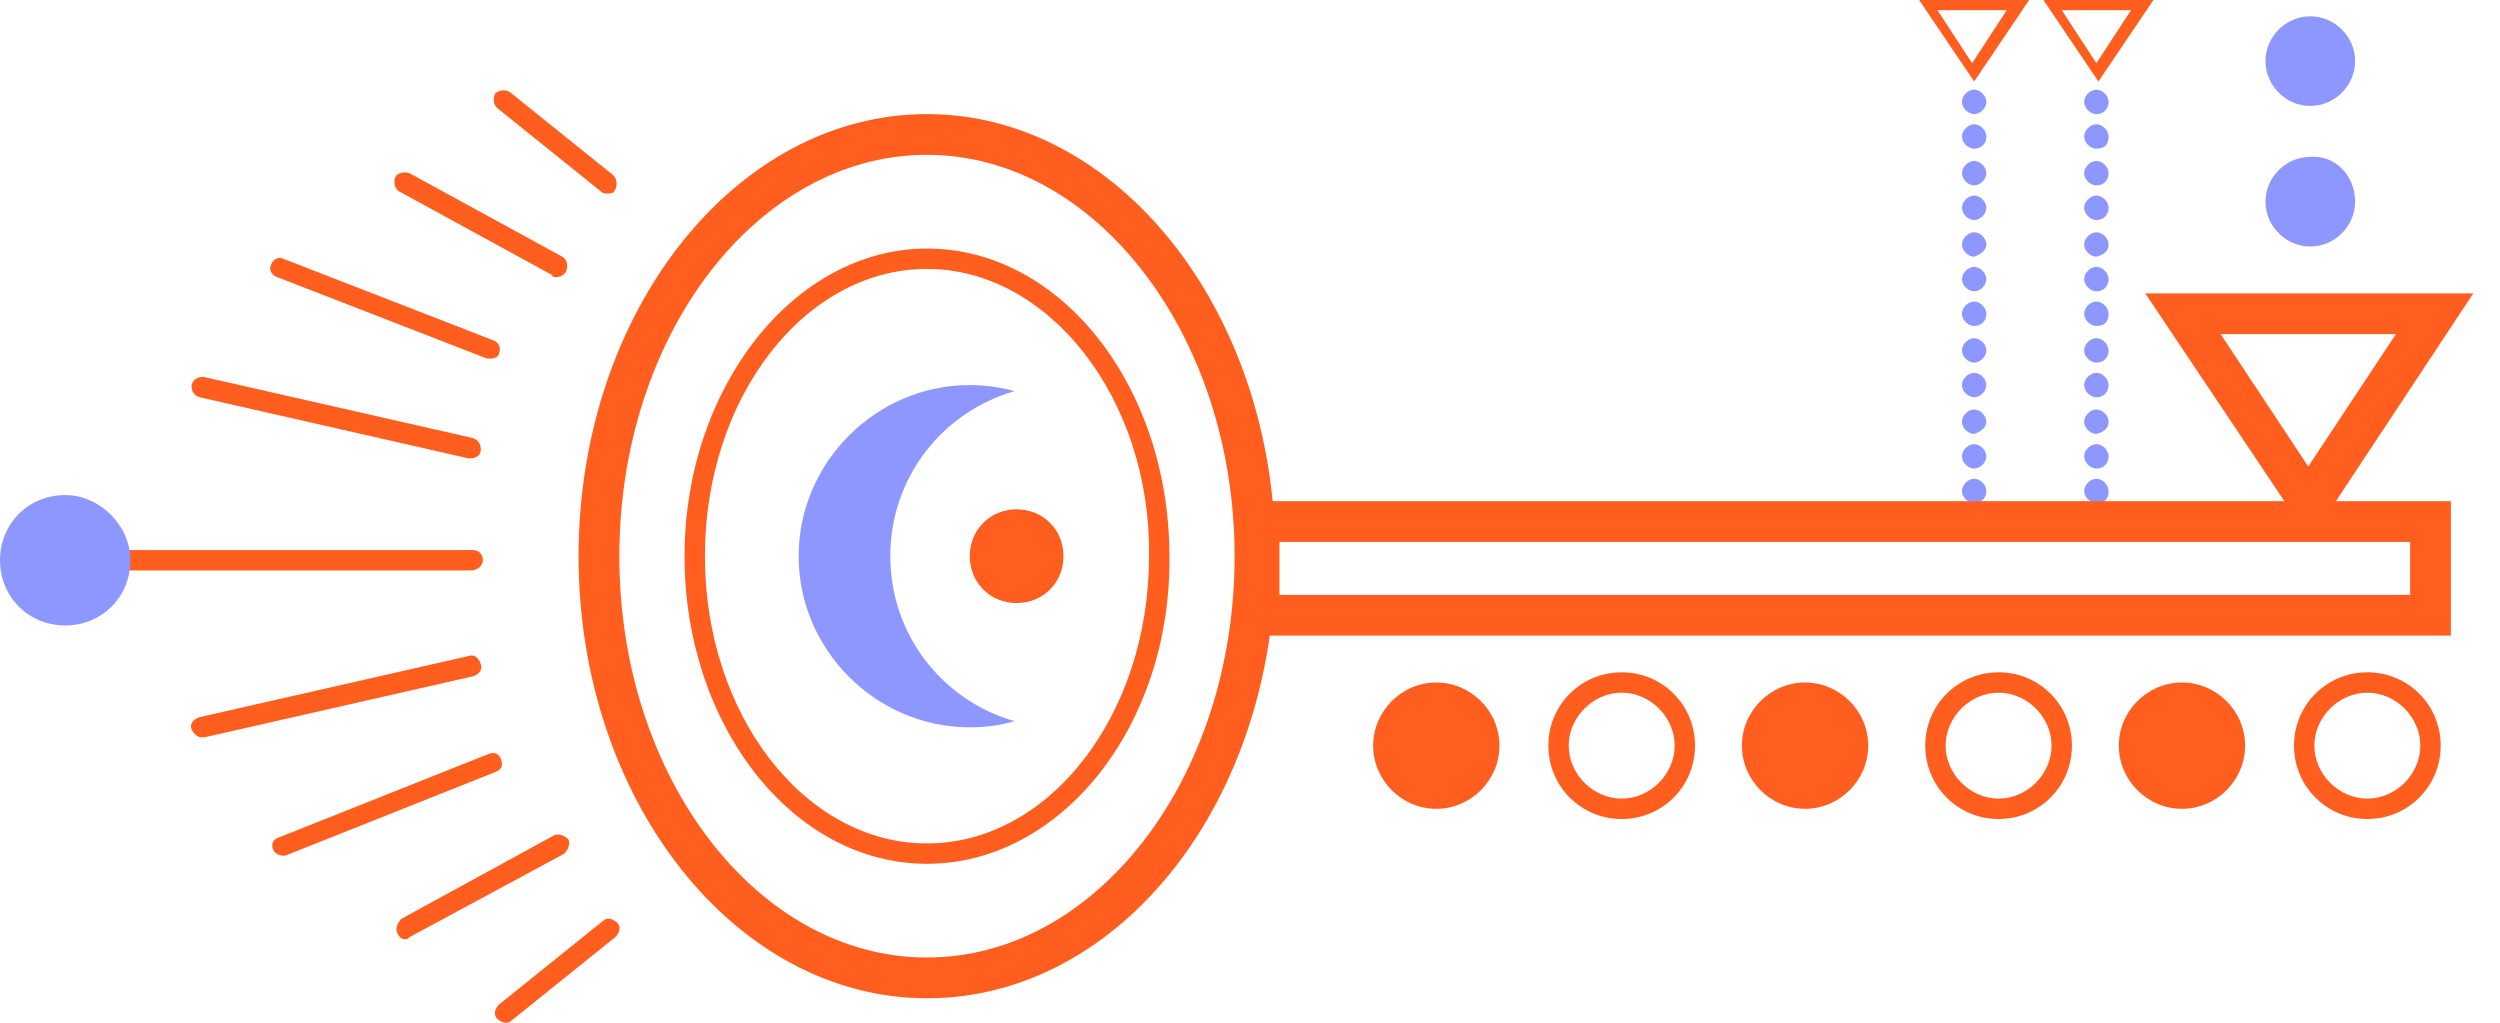 <svg width="88" height="36" viewBox="0 0 88 36" fill="none" xmlns="http://www.w3.org/2000/svg">
<g clip-path="url(#clip0_36_606)">
<path d="M31.339 19.578C31.339 16.781 33.203 14.486 35.713 13.769C35.211 13.625 34.638 13.554 34.136 13.554C30.837 13.554 28.112 16.279 28.112 19.578C28.112 22.876 30.837 25.602 34.136 25.602C34.709 25.602 35.211 25.53 35.713 25.386C33.203 24.669 31.339 22.374 31.339 19.578Z" fill="#8D97FF"/>
<path d="M73.865 2.869L71.928 0H75.801L73.865 2.869ZM72.574 0.359L73.793 2.223L75.012 0.359H72.574Z" fill="#FF5E1E"/>
<path d="M74.223 17.283C74.223 17.068 74.008 16.852 73.793 16.852C73.578 16.852 73.362 17.068 73.362 17.283C73.362 17.498 73.578 17.713 73.793 17.713C74.08 17.713 74.223 17.57 74.223 17.283Z" fill="#8D97FF"/>
<path d="M74.223 16.064C74.223 15.848 74.008 15.633 73.793 15.633C73.578 15.633 73.362 15.848 73.362 16.064C73.362 16.279 73.578 16.494 73.793 16.494C74.08 16.494 74.223 16.279 74.223 16.064Z" fill="#8D97FF"/>
<path d="M74.223 14.845C74.223 14.629 74.008 14.414 73.793 14.414C73.578 14.414 73.362 14.629 73.362 14.845C73.362 15.06 73.578 15.275 73.793 15.275C74.08 15.203 74.223 15.06 74.223 14.845Z" fill="#8D97FF"/>
<path d="M74.223 13.554C74.223 13.338 74.008 13.123 73.793 13.123C73.578 13.123 73.362 13.338 73.362 13.554C73.362 13.769 73.578 13.984 73.793 13.984C74.08 13.984 74.223 13.769 74.223 13.554Z" fill="#8D97FF"/>
<path d="M74.223 12.335C74.223 12.119 74.008 11.904 73.793 11.904C73.578 11.904 73.362 12.119 73.362 12.335C73.362 12.55 73.578 12.765 73.793 12.765C74.08 12.765 74.223 12.55 74.223 12.335Z" fill="#8D97FF"/>
<path d="M74.223 11.044C74.223 10.829 74.008 10.614 73.793 10.614C73.578 10.614 73.362 10.829 73.362 11.044C73.362 11.259 73.578 11.474 73.793 11.474C74.08 11.474 74.223 11.331 74.223 11.044Z" fill="#8D97FF"/>
<path d="M74.223 9.825C74.223 9.609 74.008 9.394 73.793 9.394C73.578 9.394 73.362 9.609 73.362 9.825C73.362 10.04 73.578 10.255 73.793 10.255C74.08 10.255 74.223 10.04 74.223 9.825Z" fill="#8D97FF"/>
<path d="M74.223 8.606C74.223 8.39 74.008 8.175 73.793 8.175C73.578 8.175 73.362 8.39 73.362 8.606C73.362 8.821 73.578 9.036 73.793 9.036C74.08 8.964 74.223 8.821 74.223 8.606Z" fill="#8D97FF"/>
<path d="M74.223 7.315C74.223 7.099 74.008 6.884 73.793 6.884C73.578 6.884 73.362 7.099 73.362 7.315C73.362 7.53 73.578 7.745 73.793 7.745C74.08 7.745 74.223 7.53 74.223 7.315Z" fill="#8D97FF"/>
<path d="M74.223 6.096C74.223 5.88 74.008 5.665 73.793 5.665C73.578 5.665 73.362 5.88 73.362 6.096C73.362 6.311 73.578 6.526 73.793 6.526C74.08 6.526 74.223 6.311 74.223 6.096Z" fill="#8D97FF"/>
<path d="M74.223 4.805C74.223 4.59 74.008 4.375 73.793 4.375C73.578 4.375 73.362 4.59 73.362 4.805C73.362 5.02 73.578 5.235 73.793 5.235C74.08 5.235 74.223 5.092 74.223 4.805Z" fill="#8D97FF"/>
<path d="M74.223 3.586C74.223 3.37 74.008 3.155 73.793 3.155C73.578 3.155 73.362 3.37 73.362 3.586C73.362 3.801 73.578 4.016 73.793 4.016C74.08 4.016 74.223 3.801 74.223 3.586Z" fill="#8D97FF"/>
<path d="M69.49 2.869L67.554 0H71.426L69.49 2.869ZM68.199 0.359L69.418 2.223L70.637 0.359H68.199Z" fill="#FF5E1E"/>
<path d="M69.92 17.283C69.92 17.068 69.705 16.852 69.49 16.852C69.275 16.852 69.06 17.068 69.06 17.283C69.06 17.498 69.275 17.713 69.49 17.713C69.705 17.713 69.92 17.57 69.92 17.283Z" fill="#8D97FF"/>
<path d="M69.92 16.064C69.92 15.848 69.705 15.633 69.49 15.633C69.275 15.633 69.06 15.848 69.06 16.064C69.06 16.279 69.275 16.494 69.49 16.494C69.705 16.494 69.92 16.279 69.92 16.064Z" fill="#8D97FF"/>
<path d="M69.92 14.845C69.92 14.629 69.705 14.414 69.49 14.414C69.275 14.414 69.06 14.629 69.06 14.845C69.06 15.06 69.275 15.275 69.49 15.275C69.705 15.203 69.92 15.06 69.92 14.845Z" fill="#8D97FF"/>
<path d="M69.92 13.554C69.92 13.338 69.705 13.123 69.49 13.123C69.275 13.123 69.06 13.338 69.06 13.554C69.06 13.769 69.275 13.984 69.49 13.984C69.705 13.984 69.92 13.769 69.92 13.554Z" fill="#8D97FF"/>
<path d="M69.92 12.335C69.92 12.119 69.705 11.904 69.49 11.904C69.275 11.904 69.06 12.119 69.06 12.335C69.06 12.55 69.275 12.765 69.49 12.765C69.705 12.765 69.92 12.55 69.92 12.335Z" fill="#8D97FF"/>
<path d="M69.92 11.044C69.92 10.829 69.705 10.614 69.49 10.614C69.275 10.614 69.06 10.829 69.06 11.044C69.06 11.259 69.275 11.474 69.49 11.474C69.705 11.474 69.92 11.331 69.92 11.044Z" fill="#8D97FF"/>
<path d="M69.92 9.825C69.92 9.609 69.705 9.394 69.49 9.394C69.275 9.394 69.06 9.609 69.06 9.825C69.06 10.04 69.275 10.255 69.49 10.255C69.705 10.255 69.92 10.04 69.92 9.825Z" fill="#8D97FF"/>
<path d="M69.92 8.606C69.92 8.39 69.705 8.175 69.49 8.175C69.275 8.175 69.06 8.39 69.06 8.606C69.06 8.821 69.275 9.036 69.49 9.036C69.705 8.964 69.92 8.821 69.92 8.606Z" fill="#8D97FF"/>
<path d="M69.92 7.315C69.92 7.099 69.705 6.884 69.49 6.884C69.275 6.884 69.06 7.099 69.06 7.315C69.06 7.53 69.275 7.745 69.49 7.745C69.705 7.745 69.92 7.53 69.92 7.315Z" fill="#8D97FF"/>
<path d="M69.92 6.096C69.92 5.88 69.705 5.665 69.49 5.665C69.275 5.665 69.06 5.88 69.06 6.096C69.06 6.311 69.275 6.526 69.49 6.526C69.705 6.526 69.92 6.311 69.92 6.096Z" fill="#8D97FF"/>
<path d="M69.92 4.805C69.92 4.59 69.705 4.375 69.49 4.375C69.275 4.375 69.06 4.59 69.06 4.805C69.06 5.02 69.275 5.235 69.49 5.235C69.705 5.235 69.92 5.092 69.92 4.805Z" fill="#8D97FF"/>
<path d="M69.92 3.586C69.92 3.37 69.705 3.155 69.49 3.155C69.275 3.155 69.06 3.37 69.06 3.586C69.06 3.801 69.275 4.016 69.49 4.016C69.705 4.016 69.92 3.801 69.92 3.586Z" fill="#8D97FF"/>
<path d="M32.629 35.139C25.888 35.139 20.366 28.183 20.366 19.578C20.366 10.972 25.888 4.016 32.629 4.016C39.37 4.016 44.892 10.972 44.892 19.578C44.892 28.183 39.442 35.139 32.629 35.139ZM32.629 5.45C26.677 5.45 21.801 11.761 21.801 19.578C21.801 27.394 26.677 33.705 32.629 33.705C38.582 33.705 43.458 27.394 43.458 19.578C43.458 11.833 38.582 5.45 32.629 5.45Z" fill="#FF5E1E"/>
<path d="M32.63 30.406C27.896 30.406 24.096 25.53 24.096 19.578C24.096 13.626 27.968 8.749 32.63 8.749C37.363 8.749 41.163 13.626 41.163 19.578C41.235 25.53 37.363 30.406 32.63 30.406ZM32.63 9.466C28.327 9.466 24.813 13.984 24.813 19.578C24.813 25.171 28.327 29.689 32.63 29.689C36.932 29.689 40.446 25.171 40.446 19.578C40.518 14.056 36.932 9.466 32.63 9.466Z" fill="#FF5E1E"/>
<path d="M86.271 22.374H43.602V17.641H86.271V22.374ZM45.036 20.94H84.837V19.076H45.036V20.94Z" fill="#FF5E1E"/>
<path d="M37.434 19.578C37.434 20.51 36.717 21.227 35.785 21.227C34.853 21.227 34.136 20.51 34.136 19.578C34.136 18.645 34.853 17.928 35.785 17.928C36.717 17.928 37.434 18.645 37.434 19.578Z" fill="#FF5E1E"/>
<path d="M52.781 26.247C52.781 27.466 51.777 28.47 50.558 28.47C49.339 28.47 48.335 27.466 48.335 26.247C48.335 25.028 49.339 24.024 50.558 24.024C51.777 24.024 52.781 25.028 52.781 26.247Z" fill="#FF5E1E"/>
<path d="M65.761 26.247C65.761 27.466 64.757 28.47 63.538 28.47C62.319 28.47 61.315 27.466 61.315 26.247C61.315 25.028 62.319 24.024 63.538 24.024C64.757 24.024 65.761 25.028 65.761 26.247Z" fill="#FF5E1E"/>
<path d="M57.084 28.829C55.649 28.829 54.502 27.681 54.502 26.247C54.502 24.813 55.649 23.665 57.084 23.665C58.518 23.665 59.665 24.813 59.665 26.247C59.665 27.681 58.518 28.829 57.084 28.829ZM57.084 24.382C56.08 24.382 55.219 25.243 55.219 26.247C55.219 27.251 56.08 28.111 57.084 28.111C58.088 28.111 58.948 27.251 58.948 26.247C58.948 25.243 58.088 24.382 57.084 24.382Z" fill="#FF5E1E"/>
<path d="M70.351 28.829C68.916 28.829 67.769 27.681 67.769 26.247C67.769 24.813 68.916 23.665 70.351 23.665C71.785 23.665 72.932 24.813 72.932 26.247C72.932 27.681 71.785 28.829 70.351 28.829ZM70.351 24.382C69.347 24.382 68.486 25.243 68.486 26.247C68.486 27.251 69.347 28.111 70.351 28.111C71.355 28.111 72.215 27.251 72.215 26.247C72.215 25.243 71.355 24.382 70.351 24.382Z" fill="#FF5E1E"/>
<path d="M83.331 28.829C81.896 28.829 80.749 27.681 80.749 26.247C80.749 24.813 81.896 23.665 83.331 23.665C84.765 23.665 85.912 24.813 85.912 26.247C85.912 27.681 84.765 28.829 83.331 28.829ZM83.331 24.382C82.327 24.382 81.466 25.243 81.466 26.247C81.466 27.251 82.327 28.111 83.331 28.111C84.335 28.111 85.195 27.251 85.195 26.247C85.195 25.243 84.335 24.382 83.331 24.382Z" fill="#FF5E1E"/>
<path d="M79.028 26.247C79.028 27.466 78.024 28.47 76.805 28.47C75.586 28.47 74.582 27.466 74.582 26.247C74.582 25.028 75.586 24.024 76.805 24.024C78.024 24.024 79.028 25.028 79.028 26.247Z" fill="#FF5E1E"/>
<path d="M82.9 7.1C82.9 7.96 82.183 8.677 81.323 8.677C80.462 8.677 79.745 7.96 79.745 7.1C79.745 6.239 80.462 5.522 81.323 5.522C82.183 5.45 82.9 6.167 82.9 7.1Z" fill="#8D97FF"/>
<path d="M82.9 2.151C82.9 3.012 82.183 3.729 81.323 3.729C80.462 3.729 79.745 3.012 79.745 2.151C79.745 1.291 80.462 0.574 81.323 0.574C82.183 0.574 82.9 1.291 82.9 2.151Z" fill="#8D97FF"/>
<path d="M81.323 19.004L75.514 10.327H87.06L81.323 19.004ZM78.167 11.761L81.251 16.422L84.335 11.761H78.167Z" fill="#FF5E1E"/>
<path d="M17.785 36C17.713 36 17.57 35.928 17.498 35.857C17.355 35.713 17.426 35.498 17.57 35.355L21.227 32.414C21.371 32.271 21.586 32.343 21.729 32.486C21.873 32.63 21.801 32.845 21.657 32.988L18 35.928C17.928 36 17.857 36 17.785 36Z" fill="#FF5E1E"/>
<path d="M14.271 33.06C14.127 33.06 14.056 32.988 13.984 32.845C13.912 32.701 13.984 32.486 14.127 32.343L19.506 29.402C19.649 29.331 19.864 29.402 20.008 29.546C20.08 29.689 20.008 29.904 19.864 30.048L14.414 32.988C14.342 33.06 14.342 33.06 14.271 33.06Z" fill="#FF5E1E"/>
<path d="M9.968 30.119C9.825 30.119 9.681 30.048 9.61 29.904C9.538 29.689 9.61 29.546 9.825 29.474L17.211 26.534C17.426 26.462 17.57 26.534 17.642 26.749C17.713 26.964 17.642 27.107 17.426 27.179L10.04 30.119H9.968Z" fill="#FF5E1E"/>
<path d="M7.1 25.96C6.956 25.96 6.813 25.817 6.741 25.673C6.669 25.458 6.813 25.315 7.028 25.243L16.494 23.092C16.709 23.02 16.853 23.163 16.924 23.378C16.996 23.594 16.853 23.737 16.637 23.809L7.171 25.96C7.171 25.889 7.171 25.96 7.1 25.96Z" fill="#FF5E1E"/>
<path d="M21.37 6.813C21.299 6.813 21.227 6.813 21.155 6.741L17.498 3.801C17.355 3.657 17.355 3.442 17.426 3.299C17.57 3.155 17.785 3.155 17.928 3.227L21.586 6.167C21.729 6.311 21.729 6.526 21.657 6.669C21.586 6.813 21.514 6.813 21.37 6.813Z" fill="#FF5E1E"/>
<path d="M19.578 9.753C19.506 9.753 19.434 9.753 19.434 9.681L14.056 6.741C13.912 6.669 13.841 6.454 13.912 6.239C13.984 6.096 14.199 6.024 14.414 6.096L19.793 9.036C19.936 9.107 20.008 9.323 19.936 9.538C19.865 9.681 19.721 9.753 19.578 9.753Z" fill="#FF5E1E"/>
<path d="M17.283 12.621C17.211 12.621 17.211 12.621 17.14 12.621L9.753 9.753C9.538 9.681 9.466 9.466 9.538 9.323C9.61 9.107 9.825 9.036 9.968 9.107L17.355 11.976C17.57 12.048 17.642 12.263 17.57 12.406C17.57 12.55 17.426 12.621 17.283 12.621Z" fill="#FF5E1E"/>
<path d="M16.566 16.135H16.494L7.028 13.984C6.813 13.912 6.741 13.769 6.741 13.554C6.813 13.339 6.956 13.267 7.171 13.267L16.637 15.418C16.852 15.49 16.924 15.633 16.924 15.848C16.924 15.992 16.781 16.135 16.566 16.135Z" fill="#FF5E1E"/>
<path d="M16.566 20.08H3.944C3.729 20.08 3.586 19.936 3.586 19.721C3.586 19.506 3.729 19.363 3.944 19.363H16.637C16.853 19.363 16.996 19.506 16.996 19.721C16.996 19.936 16.781 20.08 16.566 20.08Z" fill="#FF5E1E"/>
<path d="M2.295 17.426C1.004 17.426 0 18.43 0 19.721C0 21.012 1.004 22.016 2.295 22.016C3.586 22.016 4.59 21.012 4.59 19.721C4.59 18.502 3.514 17.426 2.295 17.426Z" fill="#8D97FF"/>
</g>
<defs>
<clipPath id="clip0_36_606">
<rect width="87.06" height="36" fill="white"/>
</clipPath>
</defs>
</svg>

